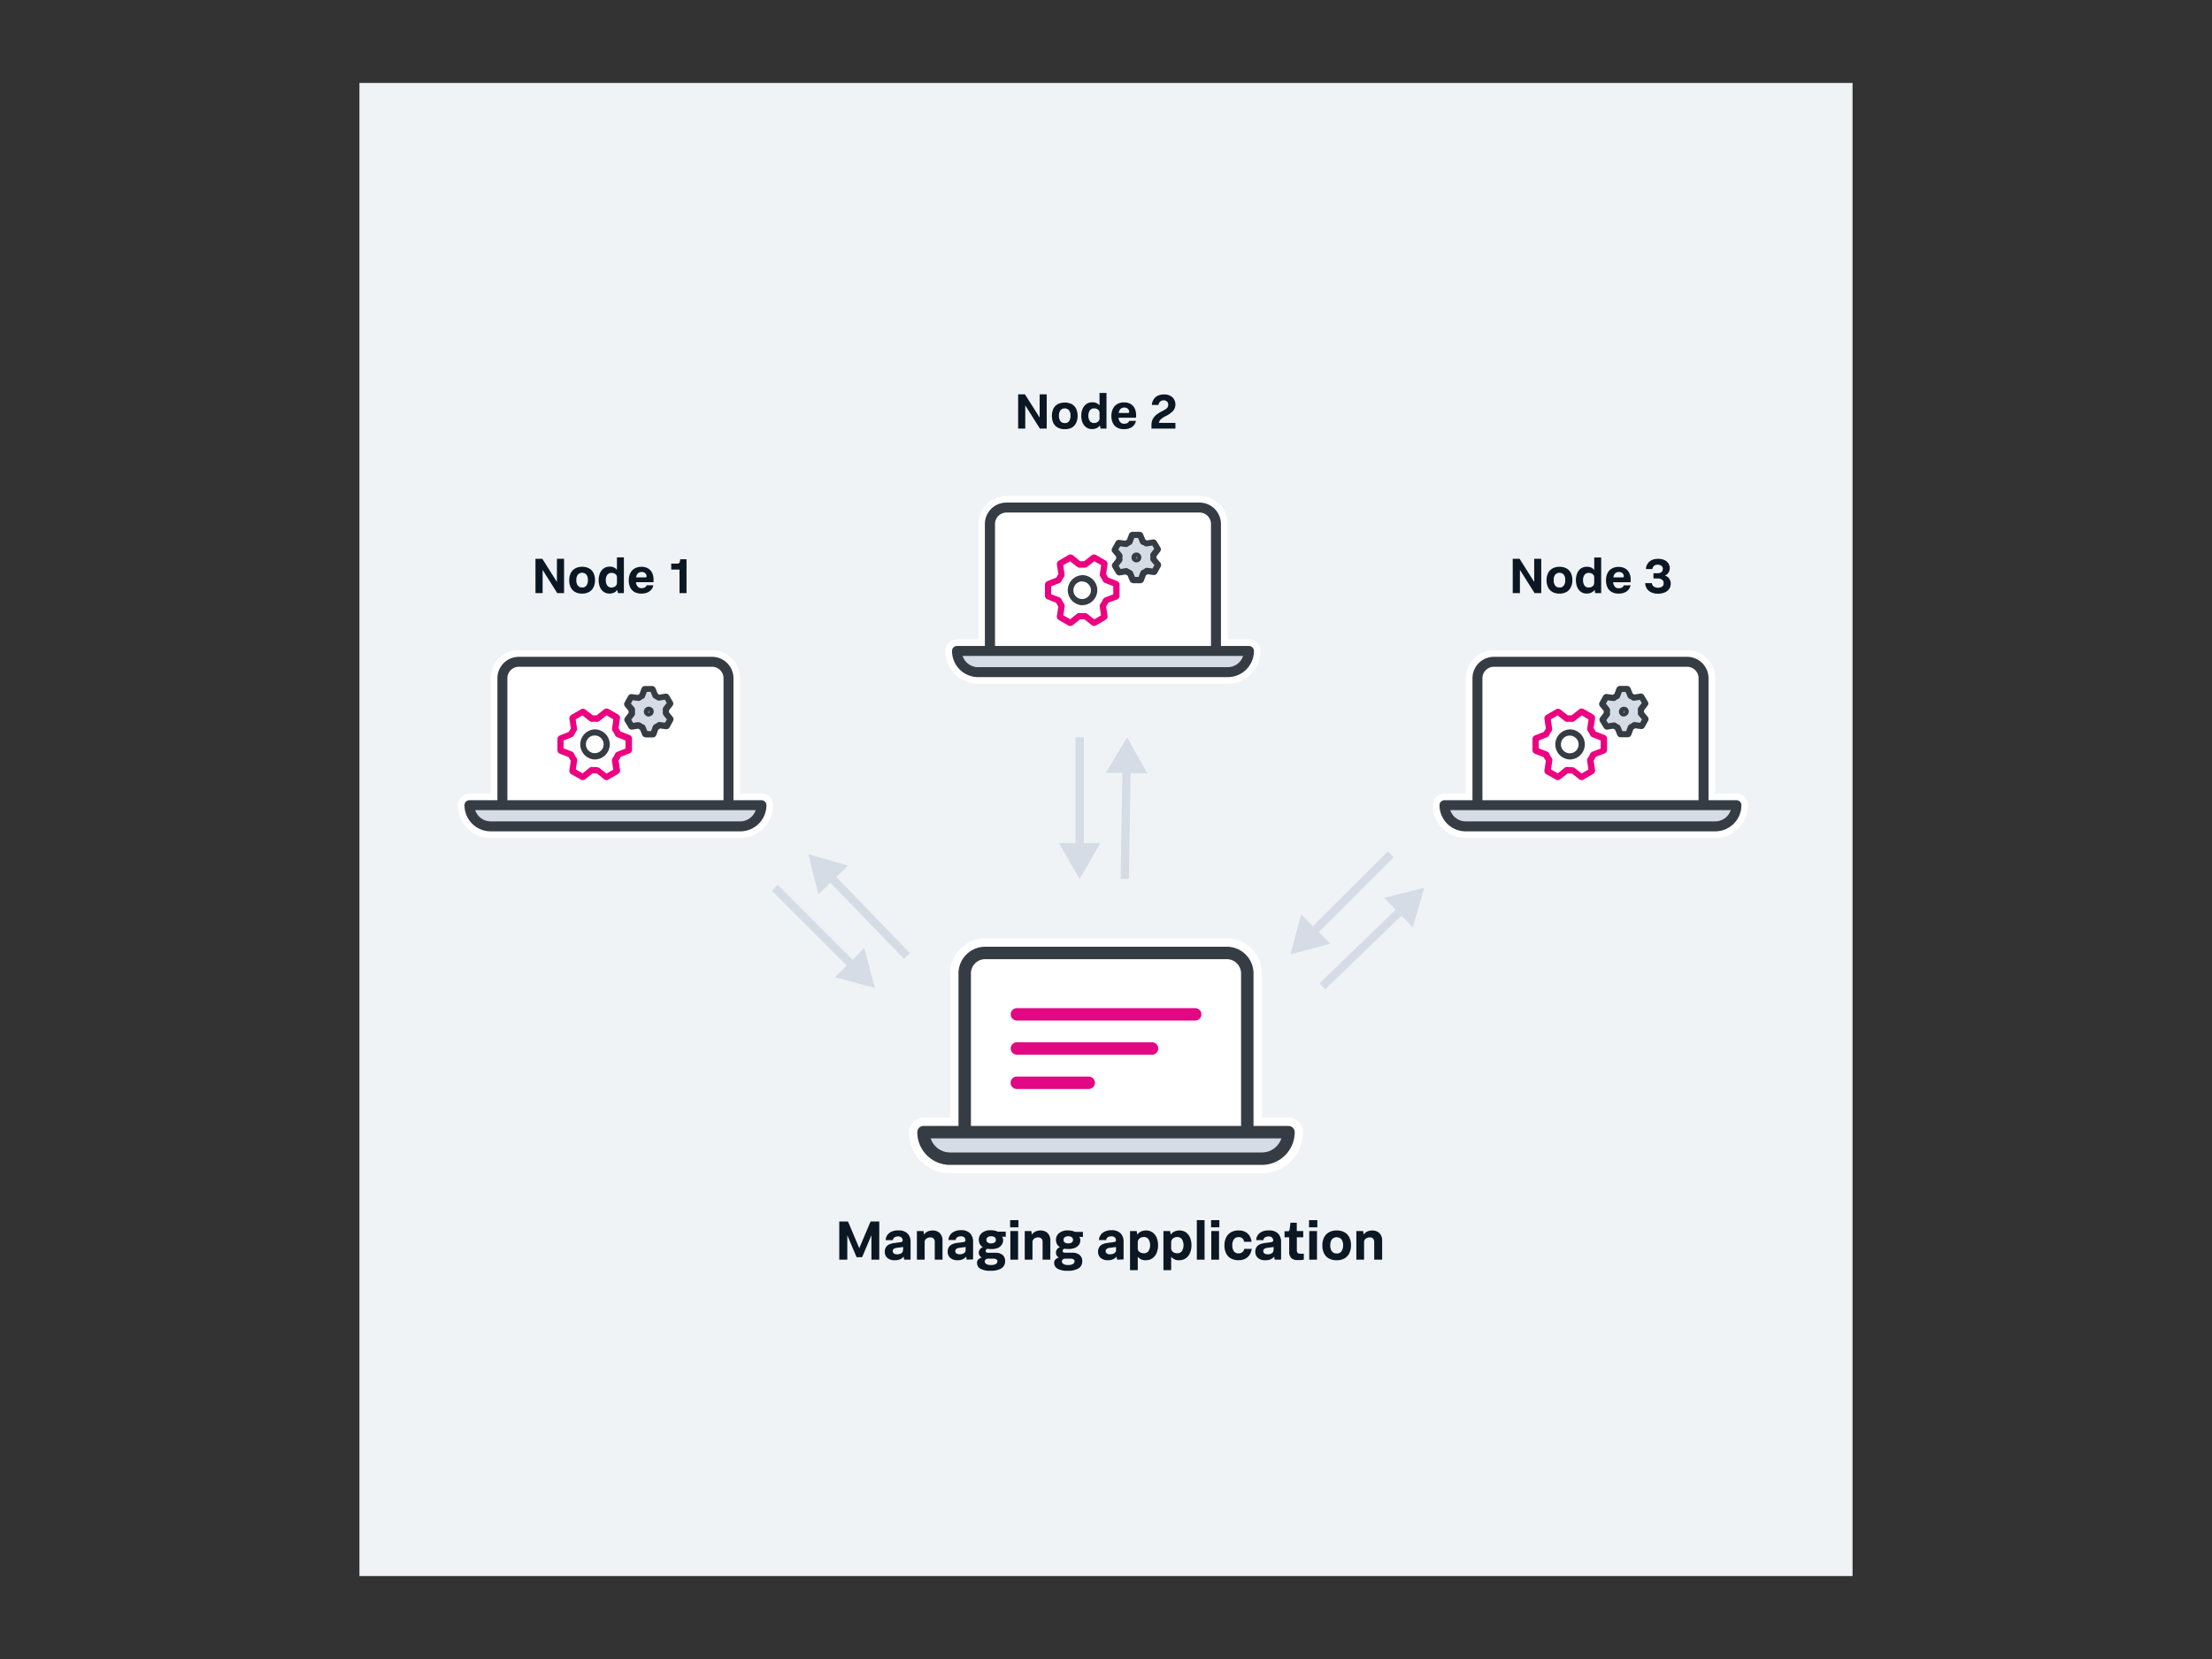 <svg xmlns="http://www.w3.org/2000/svg" viewBox="0 0 800 600"><rect x="0" y="0" width="800" height="600" fill="#333333" stroke="none"/><defs><style>.cls-1{fill:#f0f3f6;}.cls-2{fill:#fff;}.cls-3{fill:#e20883;}.cls-4{fill:#363c44;}.cls-5{fill:#d5dce5;}.cls-6{fill:#ed0080;}.cls-7{fill:#0c1724;}</style></defs><g id="Distributed_Systems" data-name="Distributed Systems"><rect class="cls-1" x="130" y="30" width="540" height="540" transform="translate(700 -100) rotate(90)"/><path class="cls-2" d="M469.71 405.76a5.22 5.22.0 00-3.71-1.54h-9.64V352.06a12.68 12.68.0 00-12.68-12.66H356.32a12.67 12.67.0 00-12.67 12.67v52.15H334a5.26 5.26.0 00-5.25 5.26 14.83 14.83.0 0014.83 14.82H456.42a14.82 14.82.0 0014.83-14.83A5.22 5.22.0 00469.71 405.76z"/><path class="cls-3" d="M432.25 369.1H367.79a2.25 2.25.0 01-1.59-.66 2.25 2.25.0 010-3.18 2.25 2.25.0 011.59-.66h64.46a2.25 2.25.0 010 4.5z"/><path class="cls-3" d="M416.65 381.45H367.79a2.25 2.25.0 01-1.59-.66 2.25 2.25.0 011.59-3.84h48.86a2.21 2.21.0 011.59.66 2.25 2.25.0 01-1.59 3.84z"/><path class="cls-3" d="M393.75 393.85h-26a2.25 2.25.0 01-1.59-.66 2.25 2.25.0 010-3.18 2.25 2.25.0 011.59-.66h26a2.28 2.28.0 011.59.66 2.25 2.25.0 010 3.18A2.28 2.28.0 01393.75 393.85z"/><path class="cls-4" d="M348.9 411.72a2.24 2.24.0 01-2.25-2.25v-57.4a9.66 9.66.0 019.67-9.67h87.36a9.66 9.66.0 019.67 9.67v57.22a2.25 2.25.0 01-4.5.0V352.07a5.16 5.16.0 00-5.17-5.17H356.32a5.16 5.16.0 00-5.17 5.17v57.4a2.25 2.25.0 01-2.25 2.25z"/><path class="cls-5" d="M466 409.47a9.58 9.58.0 01-2.81 6.78 9.42 9.42.0 01-3.1 2.07 9.61 9.61.0 01-3.67.73H343.58a9.61 9.61.0 01-3.67-.73 9.42 9.42.0 01-3.1-2.07 9.58 9.58.0 01-2.81-6.78z"/><path class="cls-4" d="M456.42 421.3H343.58a11.85 11.85.0 01-11.83-11.83 2.25 2.25.0 012.25-2.25H466a2.25 2.25.0 012.25 2.25 11.85 11.85.0 01-11.83 11.83zM336.6 411.72a7.37 7.37.0 007 5.08H456.42a7.37 7.37.0 007-5.08z"/><path class="cls-2" d="M278.35 288.24a4.12 4.12.0 00-3-1.23h-7.72V245.28a10.14 10.14.0 00-10.14-10.13H187.64a10.16 10.16.0 00-10.14 10.13V287h-7.71a4.18 4.18.0 00-4.2 4.2 11.86 11.86.0 0011.86 11.86h90.28a11.88 11.88.0 0011.86-11.86A4.14 4.14.0 00278.35 288.24z"/><path class="cls-4" d="M181.7 293a1.81 1.81.0 01-1.8-1.8V245.28a7.75 7.75.0 017.74-7.73h69.89a7.75 7.75.0 017.74 7.73v45.78a1.8 1.8.0 11-3.6.0V245.28a4.13 4.13.0 00-4.14-4.13H187.64a4.15 4.15.0 00-4.14 4.13v45.93a1.8 1.8.0 01-.53 1.27A1.77 1.77.0 01181.7 293z"/><path class="cls-5" d="M275.39 291.21a7.72 7.72.0 01-4.73 7.08 7.78 7.78.0 01-2.94.58H177.45a7.73 7.73.0 01-2.93-.58 7.65 7.65.0 01-4.73-7.08z"/><path class="cls-4" d="M267.72 300.67H177.45a9.46 9.46.0 01-9.46-9.46 1.78 1.78.0 011.8-1.8h105.6a1.84 1.84.0 011.27.52 1.81 1.81.0 01.53 1.28 9.47 9.47.0 01-9.47 9.46zM171.87 293a5.89 5.89.0 005.58 4.06h90.27A5.89 5.89.0 00273.3 293z"/><path class="cls-6" d="M219.41 282.15a1.53 1.53.0 01-.83-.26l-2.7-2.16a7.26 7.26.0 01-.8.0h-.8l-2.63 2.1a1.44 1.44.0 01-1.69.05L206.63 280a1.43 1.43.0 01-.71-1.47l.52-3.36a10.35 10.35.0 01-.76-1.33l-3.18-1.24a1.45 1.45.0 01-.91-1.34v-3.94a1.44 1.44.0 01.93-1.35l3.22-1.27a10.5 10.5.0 01.71-1.22l-.51-3.45a1.41 1.41.0 01.69-1.46l3.41-2a1.41 1.41.0 011.55.0h.07l2.72 2.16a10.4 10.4.0 011.37.0l2.75-2.2a1.49 1.49.0 011.7-.05l3.33 1.92a1.46 1.46.0 01.7 1.47l-.52 3.46a11.4 11.4.0 01.71 1.22l3.24 1.27a1.43 1.43.0 01.92 1.33v4a1.44 1.44.0 01-.93 1.34l-3.17 1.25a11 11 0 01-.76 1.32l.52 3.36a1.44 1.44.0 01-.69 1.46l-3.41 2A1.31 1.31.0 01219.41 282.15zM219 280l-.1.06zm-8 0h.07zm5-2.48a1.44 1.44.0 01.91.32l2.43 1.94 2.46-1.42-.48-3.14a1.44 1.44.0 01.26-1.07 8.23 8.23.0 00.86-1.49 1.42 1.42.0 01.78-.76l3-1.16V267.8l-3-1.19a1.4 1.4.0 01-.79-.76 7.91 7.91.0 00-.82-1.39 1.42 1.42.0 01-.25-1.06l.48-3.24-2.47-1.42-2.55 2a1.48 1.48.0 01-1 .31c-.3.0-.61.0-.93.0a3.82 3.82.0 00-.59.0 1.45 1.45.0 01-1.1-.3l-2.53-2-2.47 1.43.49 3.23a1.49 1.49.0 01-.26 1.06 7.63 7.63.0 00-.82 1.41 1.45 1.45.0 01-.78.74l-3 1.19v2.83l3 1.17a1.45 1.45.0 01.79.77 8.15 8.15.0 00.86 1.48 1.43 1.43.0 01.25 1.07l-.48 3.14 2.47 1.43 2.44-2a1.37 1.37.0 011.06-.31 8.87 8.87.0 00.89.06c.29.0.58.0.88.0zm.1 2.24h0zm-.61-.17zm-1.07.0h0zm7.46-.68h0zm-13.86.0zm-1.52-3.43zm16.9.0zm-18-1.91v0zm21.3-3h0zm-23.52.0h0zm0-2.44h0zm23.49.0h0zM205.6 265v0zm19 0v0zm-18.05-1.15zm17.16.0h0zm-.15-.59h0zm-15.35-3.49h0zm13.84.0zm-6.5-.6h0zm-.86.0h0zm-3.41-.55-.1.06A.21.21.0 00211.23 258.46zm7.77.0h.07z"/><path class="cls-4" d="M215.08 274.68a5.45 5.45.0 010-10.89h.13a5.45 5.45.0 015.32 5.7 5.48 5.48.0 01-5.18 5.18zM215 266a3.14 3.14.0 00-2.16.93 3.2 3.2.0 00-.93 2.26 3.17 3.17.0 001 2.32 3.19 3.19.0 005.39-2.16 3.2 3.2.0 00-3.19-3.35z"/><path class="cls-5" d="M236 249.3a.24.24.0 00-.2-.13h-2.59a.23.23.0 00-.2.14l-.88 2.35a.2.2.0 01-.1.12 6.25 6.25.0 00-1.06.62.16.16.0 01-.15.0l-2.5-.33a.23.23.0 00-.21.1l-1.25 2.27a.21.21.0 000 .24l1.6 1.91a.2.2.0 010 .15 7.06 7.06.0 000 1.3.17.17.0 010 .15l-1.49 2a.2.2.0 000 .23l1.32 2.22a.23.23.0 00.22.1l2.42-.41a.2.2.0 01.15.0 6.65 6.65.0 00.56.36 5.48 5.48.0 00.6.29.2.2.0 01.11.11l.93 2.26a.21.21.0 00.19.13h2.6a.21.21.0 00.19-.14l.86-2.3a.2.2.0 01.11-.11 6.36 6.36.0 001.11-.68.26.26.0 01.15.0l2.43.33a.19.19.0 00.21-.1l1.26-2.29a.2.2.0 000-.23L240.83 258a.25.25.0 01-.05-.15 5.53 5.53.0 000-1.22.2.2.0 010-.15l1.54-2a.2.2.0 000-.23L241 252a.22.22.0 00-.21-.1l-2.5.42a.2.2.0 01-.15.0l-.5-.32-.53-.26a.2.2.0 01-.11-.11z"/><path class="cls-4" d="M233.5 266.66a1.33 1.33.0 01-1.23-.82l-.79-1.92-.35-.18-.35-.21-2.05.35a1.33 1.33.0 01-1.37-.64L226 261a1.32 1.32.0 010-1.44l1.33-1.72a6.62 6.62.0 010-.77L226 255.48l-.06-.09a1.32 1.32.0 010-1.44l1.24-2.24a1.35 1.35.0 011.35-.68l2.14.29c.19-.12.38-.24.59-.35l.75-2a1.34 1.34.0 011.25-.87h2.57.0a1.32 1.32.0 011.23.82h0l.83 2 .27.14.29.17 2.14-.36a1.34 1.34.0 011.37.64l1.33 2.22a1.28 1.28.0 010 1.44l-1.36 1.77c0 .23.0.46.0.68l1.36 1.66.07.09a1.35 1.35.0 010 1.49l-1.21 2.2a1.35 1.35.0 01-1.35.68l-2.07-.28a7 7 0 01-.65.39l-.73 2a1.36 1.36.0 01-1.25.86h-2.58zM231 261.23a1.32 1.32.0 01.77.24 3.08 3.08.0 00.47.3 3.58 3.58.0 00.48.24 1.35 1.35.0 01.71.7l.69 1.69h1.35l.64-1.71a1.31 1.31.0 01.67-.74 5 5 0 00.92-.55 1.27 1.27.0 011-.26l1.82.24.67-1.2L240 258.72a1.32 1.32.0 01-.29-1 5.22 5.22.0 000-1 1.33 1.33.0 01.26-1l1.16-1.51-.7-1.16-1.88.31a1.31 1.31.0 01-1-.22l-.39-.25-.46-.23a1.28 1.28.0 01-.68-.69l-.73-1.75h-1.35l-.66 1.77a1.33 1.33.0 01-.67.73 5.1 5.1.0 00-.88.52 1.31 1.31.0 01-1 .25l-1.89-.25-.65 1.18 1.18 1.42a1.29 1.29.0 01.3 1 6.25 6.25.0 000 1.06 1.37 1.37.0 01-.25.95l-1.13 1.45.7 1.15 1.8-.3zm5.09 3.14h0zm-4.25-.29h0zm6.38-.63h0zm-8.93-1.37h0zm-.93-.42zm12.75-.21h0zm-13.17-1.63v.09zm13.51-.19-.06.09zm-14-1.41a.07.07.0 010 0zm14.5-.33v0zm-14.49-1.19h0zm14.45-.21v0zm-14.05-1.34h0zm13.54-.35v.07zm-13.15-1.54zM240 252.6h0zm-9.7-1.07h0zm8.43-.15h0zm-7.66-.08v0zm7-.07h0zm-.08.0h0zm-.5-.49h.07zm-4.25-.35h0zm1.71-.6z"/><path class="cls-4" d="M234.64 259.16a1.81 1.81.0 01-1.71-1.29 1.78 1.78.0 012.58-2.05h.07a1.83 1.83.0 01.78 1 1.79 1.79.0 01-.16 1.36 1.77 1.77.0 01-1.07.84A1.61 1.61.0 01234.64 259.16zm.24-2.19-.42.84a.39.39.0 00.25.0l.21-.84zm-.47.82h0zm-.2-.23.62-.61z"/><path class="cls-2" d="M454.67 232.46a4.17 4.17.0 00-3-1.23H444V189.5a10.16 10.16.0 00-10.14-10.13H364a10.16 10.16.0 00-10.14 10.14v41.72H346.1a4.22 4.22.0 00-4.2 4.2 11.86 11.86.0 0011.87 11.86H444a11.85 11.85.0 0011.86-11.86A4.14 4.14.0 00454.67 232.46z"/><path class="cls-4" d="M358 237.23a1.81 1.81.0 01-1.8-1.8V189.51a7.75 7.75.0 017.74-7.74h69.89a7.75 7.75.0 017.74 7.74v45.78a1.8 1.8.0 01-3.6.0V189.51a4.15 4.15.0 00-4.14-4.14H364a4.15 4.15.0 00-4.14 4.14v45.92a1.81 1.81.0 01-1.8 1.8z"/><path class="cls-5" d="M451.71 235.43a7.52 7.52.0 01-.59 2.93 7.63 7.63.0 01-7.08 4.73H353.77a7.64 7.64.0 01-7.08-4.73 7.51 7.51.0 01-.58-2.93z"/><path class="cls-4" d="M444 244.89H353.77a9.46 9.46.0 01-9.46-9.46 1.78 1.78.0 01.52-1.27 1.81 1.81.0 011.28-.53h105.6a1.81 1.81.0 011.8 1.8 9.47 9.47.0 01-9.47 9.46zm-95.85-7.66a5.86 5.86.0 005.58 4.06H444a5.86 5.86.0 005.58-4.06z"/><path class="cls-6" d="M395.73 226.37a1.45 1.45.0 01-.83-.26L392.2 224h-.8c-.27.0-.54.0-.8.0l-2.63 2.1a1.49 1.49.0 01-1.7.05l-3.33-1.92a1.46 1.46.0 01-.7-1.48l.52-3.36A9.61 9.61.0 01382 218l-3.18-1.25a1.43 1.43.0 01-.91-1.34V211.5a1.44 1.44.0 01.92-1.34l3.23-1.27a9.73 9.73.0 01.71-1.22l-.52-3.45a1.43 1.43.0 01.7-1.46l3.41-2a1.37 1.37.0 011.55.0h.07L390.7 203a8.93 8.93.0 011.37.0l2.75-2.2a1.46 1.46.0 011.7.0l3.33 1.92a1.44 1.44.0 01.7 1.46l-.52 3.46a11.4 11.4.0 01.71 1.22l3.24 1.27a1.45 1.45.0 01.92 1.34v4a1.46 1.46.0 01-.93 1.35L400.8 218a9.61 9.61.0 01-.76 1.32l.52 3.36a1.45 1.45.0 01-.69 1.47l-3.41 2A1.3 1.3.0 01395.73 226.37zm-.37-2.17a.27.27.0 00-.1.06zm-8 0 .07.05zm5.05-2.48a1.47 1.47.0 01.91.33l2.43 1.94 2.46-1.43-.48-3.14a1.47 1.47.0 01.26-1.07 7.6 7.6.0 00.86-1.49 1.4 1.4.0 01.78-.75l3-1.17V212l-3-1.19a1.4 1.4.0 01-.79-.76 8.17 8.17.0 00-.82-1.39 1.44 1.44.0 01-.25-1.07l.48-3.23L395.77 203l-2.55 2a1.48 1.48.0 01-1 .31c-.3.0-.61.0-.93.0a3.82 3.82.0 00-.59.0 1.41 1.41.0 01-1.1-.3L387 203l-2.47 1.43.49 3.23a1.49 1.49.0 01-.26 1.06 8.69 8.69.0 00-.83 1.41 1.4 1.4.0 01-.77.74l-3 1.19v2.84l3 1.16a1.52 1.52.0 01.79.77 8.35 8.35.0 00.85 1.48 1.44 1.44.0 01.26 1.07l-.48 3.14 2.47 1.43 2.43-1.95a1.44 1.44.0 011.07-.3c.3.0.59.05.88.05a8.85 8.85.0 00.89-.05zm.09 2.25h0zm-.6-.17h0zm-1.07.0zm7.46-.68h0zm-13.86.0h0zM383 219.62v0zm16.9.0h0zm-18-1.91v0zm21.3-3h0zm-23.52.0h0zm0-2.43h0zm23.49.0h0zm-21.23-3v0zm18.95.0v0zM382.82 208h0zM4e2 208zm-.15-.6h0zm-15.35-3.49v0zm13.84.0zm-6.5-.6h0zm-.86.0zm-3.41-.55-.1.06zm7.77.0h.07z"/><path class="cls-4" d="M391.4 218.9a5.45 5.45.0 010-10.89h.13a5.38 5.38.0 013.82 1.68 5.43 5.43.0 011.5 4 5.49 5.49.0 01-5.18 5.18zm-.1-8.64a3.21 3.21.0 00-2.11 5.51 3.14 3.14.0 002.36.88 3.21 3.21.0 003-3 3.2 3.2.0 00-3.19-3.34z"/><path class="cls-5" d="M412.35 193.53a.22.22.0 00-.2-.13h-2.59a.2.2.0 00-.2.14l-.88 2.35a.18.18.0 01-.1.11 7.05 7.05.0 00-1.06.63.19.19.0 01-.15.0l-2.5-.34a.22.22.0 00-.21.11l-1.26 2.27a.24.24.0 000 .23l1.61 1.92a.19.19.0 010 .15 7.06 7.06.0 000 1.3.17.17.0 010 .15l-1.5 1.94a.25.25.0 000 .24l1.33 2.21a.2.2.0 00.22.1l2.42-.41a.26.26.0 01.15.0 6.65 6.65.0 00.56.36c.2.11.4.2.6.29a.2.2.0 01.11.11l.93 2.25a.21.21.0 00.19.13h2.6a.21.21.0 00.19-.13l.86-2.3a.25.25.0 01.11-.12 6.3 6.3.0 001.11-.67.2.2.0 01.15.0l2.43.33a.2.2.0 00.21-.11l1.26-2.28a.21.21.0 000-.24l-1.59-1.93a.23.23.0 010-.15 5.52 5.52.0 000-1.22.19.19.0 010-.15l1.54-2a.21.21.0 000-.24l-1.34-2.22a.19.19.0 00-.21-.1l-2.5.42a.17.17.0 01-.15.0 5.19 5.19.0 00-.5-.31l-.53-.27a.2.2.0 01-.11-.11z"/><path class="cls-4" d="M409.82 210.89a1.32 1.32.0 01-1.23-.83l-.79-1.91a3.9 3.9.0 01-.35-.19l-.35-.2-2.05.34a1.32 1.32.0 01-1.37-.63l-1.33-2.22a1.32 1.32.0 010-1.44l1.33-1.72a6.45 6.45.0 010-.76l-1.36-1.62-.07-.09a1.34 1.34.0 010-1.44l1.24-2.25a1.34 1.34.0 011.35-.67l2.14.29a4.36 4.36.0 01.59-.35l.75-2a1.34 1.34.0 011.25-.86h2.57a1.31 1.31.0 011.25.81h0l.84 2 .27.14.29.17 2.14-.36a1.32 1.32.0 011.37.64l1.33 2.21a1.3 1.3.0 010 1.45l-1.36 1.77c0 .22.0.45.0.68l1.36 1.65.07.09a1.35 1.35.0 010 1.49l-1.21 2.21a1.33 1.33.0 01-1.35.67l-2.07-.28a6.31 6.31.0 01-.65.4l-.74 2a1.35 1.35.0 01-1.24.87h-2.58zm.85-1.69h0zm-3.36-3.74a1.32 1.32.0 01.77.24 4.1 4.1.0 00.47.3c.15.08.31.16.48.23a1.35 1.35.0 01.71.7l.69 1.7h1.35l.64-1.71a1.28 1.28.0 01.67-.74 5 5 0 00.92-.56 1.36 1.36.0 011-.26l1.82.25.67-1.21-1.19-1.44a1.32 1.32.0 01-.29-1 5.24 5.24.0 000-1 1.34 1.34.0 01.26-1l1.16-1.5-.7-1.17-1.88.32a1.36 1.36.0 01-1-.22 2.59 2.59.0 00-.39-.25L413 197a1.31 1.31.0 01-.68-.69l-.73-1.75h-1.35l-.66 1.76a1.33 1.33.0 01-.68.74 6.2 6.2.0 00-.87.51 1.27 1.27.0 01-1 .25l-1.89-.25-.66 1.19 1.19 1.41a1.37 1.37.0 01.3 1 6.25 6.25.0 000 1.06 1.31 1.31.0 01-.26.94l-1.12 1.45.7 1.16 1.8-.31zm5.09 3.14h0zm-4.25-.3h0zm6.38-.62h0zm-8.93-1.37h0zm-.93-.42zm12.75-.22zM404.24 204l.06.09A.47.47.0 00404.24 204zm13.52-.19-.06.1zm-14-1.41a.43.43.0 000 .05zm14.5-.33v0zm-14.5-1.18zm14.46-.22v0zm-14.05-1.33h0zm13.54-.36v.08zm-13.16-1.53h0zm11.84-.66h0zm-9.7-1.07h0zm8.43-.15h0zm-7.66-.08h0zm7-.07h0zm-.08-.05h0zm-.5-.5h.07zm-4.25-.35h0z"/><path class="cls-4" d="M411 203.39a1.78 1.78.0 01-1.55-2.65 1.71 1.71.0 011.06-.85 1.76 1.76.0 011.35.15l.08.05a1.79 1.79.0 01.62 2.38 1.75 1.75.0 01-1.07.85A2.07 2.07.0 01411 203.39zm.24-2.19-.42.83a.35.35.0 00.25.0l.21-.85zm-.47.81h0zm-.2-.22.62-.62z"/><path class="cls-2" d="M631 288.24a4.13 4.13.0 00-3-1.23h-7.71V245.28a10.16 10.16.0 00-10.14-10.13H540.28a10.16 10.16.0 00-10.14 10.13V287h-7.72a4.2 4.2.0 00-4.2 4.2 11.88 11.88.0 0011.87 11.86h90.27a11.86 11.86.0 0011.86-11.86A4.13 4.13.0 00631 288.24z"/><path class="cls-4" d="M534.34 293a1.81 1.81.0 01-1.8-1.8V245.28a7.75 7.75.0 017.74-7.73h69.89a7.75 7.75.0 017.74 7.73v45.78a1.8 1.8.0 11-3.6.0V245.28a4.15 4.15.0 00-4.14-4.13H540.28a4.15 4.15.0 00-4.14 4.13v45.93a1.8 1.8.0 01-.53 1.27A1.77 1.77.0 01534.34 293z"/><path class="cls-5" d="M628 291.21a7.68 7.68.0 01-4.73 7.08 7.69 7.69.0 01-2.93.58H530.09a7.78 7.78.0 01-2.94-.58 7.7 7.7.0 01-4.73-7.08z"/><path class="cls-4" d="M620.36 300.67H530.09a9.47 9.47.0 01-9.47-9.46 1.81 1.81.0 01.53-1.28 1.84 1.84.0 011.27-.52H628a1.78 1.78.0 011.8 1.8 9.46 9.46.0 01-9.46 9.46zM524.51 293a5.89 5.89.0 005.58 4.06h90.27a5.89 5.89.0 005.58-4.06z"/><path class="cls-6" d="M572.05 282.15a1.53 1.53.0 01-.83-.26l-2.7-2.16a7.26 7.26.0 01-.8.0h-.8l-2.63 2.1a1.46 1.46.0 01-1.7.05L559.26 280a1.45 1.45.0 01-.7-1.47l.52-3.36a10.35 10.35.0 01-.76-1.33l-3.18-1.24a1.45 1.45.0 01-.91-1.34v-3.94a1.45 1.45.0 01.92-1.35l3.23-1.27a10.5 10.5.0 01.71-1.22l-.52-3.45a1.44 1.44.0 01.7-1.46l3.41-2a1.41 1.41.0 011.55.0h.06l2.73 2.16a10.25 10.25.0 011.36.0l2.76-2.2a1.49 1.49.0 011.7-.05l3.32 1.92a1.45 1.45.0 01.71 1.47l-.52 3.46a11.4 11.4.0 01.71 1.22l3.24 1.27a1.43 1.43.0 01.92 1.33v4a1.44 1.44.0 01-.93 1.34l-3.17 1.25a11 11 0 01-.76 1.32l.52 3.36a1.44 1.44.0 01-.69 1.46l-3.42 2A1.25 1.25.0 01572.05 282.15zm-.37-2.18-.1.06zm-8 0h.07zm5-2.48a1.46 1.46.0 01.91.32l2.43 1.94 2.46-1.42-.48-3.14a1.4 1.4.0 01.26-1.07 8.23 8.23.0 00.86-1.49 1.42 1.42.0 01.78-.76l3-1.16V267.8l-3-1.19a1.4 1.4.0 01-.79-.76 8.58 8.58.0 00-.82-1.39 1.42 1.42.0 01-.25-1.06l.48-3.24-2.47-1.42-2.55 2a1.48 1.48.0 01-1 .31c-.3.0-.61.0-.93.0a3.82 3.82.0 00-.59.0 1.45 1.45.0 01-1.1-.3l-2.53-2-2.47 1.43.48 3.23a1.43 1.43.0 01-.25 1.06 8.28 8.28.0 00-.83 1.41 1.43 1.43.0 01-.77.74l-3 1.19v2.83l3 1.17a1.44 1.44.0 01.8.77 8.72 8.72.0 00.85 1.48 1.42 1.42.0 01.26 1.08l-.48 3.13 2.47 1.43 2.43-2a1.41 1.41.0 011.07-.31c.3.0.59.05.88.06a8.85 8.85.0 00.89.0zm.09 2.24h0zm-.6-.17zm-1.07.0h0zm7.46-.68h0zm-13.86.0zm-1.52-3.43v0zm16.9.0zm-17-.61v0zm-1-1.3v0zm21.3-3h0zm-23.53.0h0zm0-2.44h0zm23.49.0h0zM558.24 265v0zm19 0v0zm-18.05-1.15zm17.16.0h0zm-.15-.59h0zm-15.35-3.49h0zm13.84.0zm-6.5-.6h0zm-.87.0h0zm-3.4-.55-.1.06A.27.27.0 00563.87 258.46zm7.77.0h.07z"/><path class="cls-4" d="M567.72 274.68a5.45 5.45.0 010-10.89h.13a5.45 5.45.0 015.32 5.7 5.48 5.48.0 01-5.18 5.18zm-.1-8.64a3.14 3.14.0 00-2.16.93 3.2 3.2.0 00-.93 2.26 3.13 3.13.0 001 2.31 3.18 3.18.0 005.39-2.15 3.2 3.2.0 00-3.19-3.35z"/><path class="cls-5" d="M588.67 249.3a.24.24.0 00-.2-.13h-2.59a.23.23.0 00-.2.14l-.88 2.35a.2.2.0 01-.1.12 6.25 6.25.0 00-1.06.62.16.16.0 01-.15.0l-2.5-.33a.23.23.0 00-.21.1l-1.26 2.27a.25.25.0 000 .24l1.61 1.91a.2.2.0 010 .15 7.06 7.06.0 000 1.3.17.17.0 010 .15l-1.5 2a.24.24.0 000 .23l1.33 2.22a.23.23.0 00.22.1l2.42-.41a.2.2.0 01.15.0 6.65 6.65.0 00.56.36 5.48 5.48.0 00.6.29.2.2.0 01.11.11l.93 2.26a.21.21.0 00.19.13h2.6a.21.21.0 00.19-.14l.86-2.3a.22.22.0 01.1-.11 6.08 6.08.0 001.12-.68.26.26.0 01.15.0l2.43.33a.19.19.0 00.21-.1l1.26-2.29a.2.2.0 000-.23L593.47 258a.2.2.0 01-.05-.15 5.53 5.53.0 000-1.22.2.2.0 010-.15l1.54-2a.2.2.0 000-.23L593.64 252a.22.22.0 00-.21-.1l-2.5.42a.23.23.0 01-.16.0c-.16-.11-.32-.22-.5-.32l-.53-.26a.29.29.0 01-.11-.11z"/><path class="cls-4" d="M586.14 266.66a1.33 1.33.0 01-1.24-.83l-.78-1.91-.35-.18-.35-.21-2 .35a1.32 1.32.0 01-1.37-.64L578.67 261a1.32 1.32.0 010-1.44l1.32-1.72c0-.26.0-.52.0-.77l-1.36-1.62-.07-.09a1.32 1.32.0 010-1.44l1.24-2.24a1.35 1.35.0 011.35-.68l2.14.29c.19-.12.38-.24.58-.35l.76-2a1.34 1.34.0 011.25-.87h2.57.0a1.33 1.33.0 011.23.82h0l.84 2 .27.14.29.17 2.14-.36a1.34 1.34.0 011.37.64l1.33 2.22a1.28 1.28.0 010 1.45l-1.35 1.76c0 .23.0.46.0.68l1.36 1.66a1.35 1.35.0 01.1 1.52L594.79 263a1.35 1.35.0 01-1.35.68l-2.07-.28c-.21.14-.43.27-.65.39l-.74 2a1.34 1.34.0 01-1.25.86h-2.57zM587 265zm-3.36-3.75a1.32 1.32.0 01.77.24 3.08 3.08.0 00.47.3 3.58 3.58.0 00.48.24 1.3 1.3.0 01.71.71l.69 1.68h1.35l.64-1.71a1.31 1.31.0 01.67-.74 5 5 0 00.92-.55 1.27 1.27.0 011-.26l1.82.24.67-1.21-1.19-1.43a1.32 1.32.0 01-.29-1 5.22 5.22.0 000-1 1.33 1.33.0 01.26-1l1.16-1.51-.7-1.16-1.88.31a1.31 1.31.0 01-1-.21c-.13-.09-.26-.18-.4-.26l-.46-.23a1.26 1.26.0 01-.68-.7l-.73-1.74h-1.35l-.66 1.77a1.31 1.31.0 01-.68.73 5.41 5.41.0 00-.87.52 1.31 1.31.0 01-1 .25l-1.89-.25-.66 1.18L582 256a1.33 1.33.0 01.3 1 4.7 4.7.0 000 1.06 1.33 1.33.0 01-.26.95l-1.12 1.45.7 1.15 1.8-.3zm5.09 3.14h0zm-4.25-.29h0zm6.38-.63h0zm-8.93-1.37h0zm-.93-.42zm12.75-.21zm-13.18-1.63.06.09zm13.57-.29h0zm-14.08-1.31a.43.43.0 010 0zm14.5-.33a.09.09.0 010 .05A.09.09.0 00594.55 257.89zm-14.5-1.19h0zm14.46-.21v0zm-14-1.34h0zm13.53-.36.06.09zm-13.15-1.53h0zm11.84-.66h0zm-9.7-1.07h0zm.77-.23v0zm7-.07h0zm-.08-.06h0zm-.5-.48h.07zm-4.25-.35h0z"/><path class="cls-4" d="M587.28 259.16a1.78 1.78.0 11.86-3.34h.08a1.83 1.83.0 01.78 1 1.79 1.79.0 01-.16 1.36 1.77 1.77.0 01-1.07.84A1.66 1.66.0 01587.28 259.16zm.24-2.19-.42.84a.42.42.0 00.25.0l.21-.85zm-.47.82h0zm-.2-.23.62-.61z"/><rect class="cls-5" x="388.97" y="266.64" width="3" height="40.47"/><polygon class="cls-5" points="382.99 304.92 390.47 317.87 397.95 304.92 382.99 304.92"/><rect class="cls-5" x="386.9" y="296.13" width="40.47" height="3" transform="translate(102.92 699.87) rotate(-89.07)"/><polygon class="cls-5" points="399.95 279.46 407.63 266.63 414.9 279.71 399.95 279.46"/><rect class="cls-5" x="293.03" y="315.15" width="3" height="40.47" transform="translate(-150.88 306.41) rotate(-44.99)"/><polygon class="cls-5" points="302 353.44 316.44 357.31 312.58 342.86 302 353.44"/><rect class="cls-5" x="312.42" y="310.98" width="3" height="40.47" transform="translate(-142 311.62) rotate(-44.08)"/><polygon class="cls-5" points="295.99 323.45 292.35 308.94 306.74 313.04 295.99 323.45"/><rect class="cls-5" x="468.41" y="321.74" width="40.47" height="3" transform="translate(-85.5 439.94) rotate(-44.97)"/><polygon class="cls-5" points="470.6 330.7 466.72 345.15 481.17 341.29 470.6 330.7"/><rect class="cls-5" x="472.58" y="341.13" width="40.47" height="3" transform="translate(-99.61 439.02) rotate(-44.05)"/><polygon class="cls-5" points="500.58 324.7 515.09 321.07 510.99 335.45 500.58 324.7"/><path class="cls-7" d="M303.53 455.58v-13.8h3.16l4.08 9.64 4.08-9.64H318v13.8h-2.84v-8.84l-3.36 7.94h-2l-3.36-7.94v8.84z"/><path class="cls-7" d="M327 455.58l-.18-1.12a3.21 3.21.0 01-1.17.94 4.43 4.43.0 01-2 .38A3.89 3.89.0 01321 455a2.83 2.83.0 01-1-2.24 2.91 2.91.0 01.48-1.77 2.8 2.8.0 011.27-1 6.7 6.7.0 011.75-.44l2.08-.28a1.72 1.72.0 00.71-.22.56.56.0 00.17-.44 1.4 1.4.0 00-.38-1 1.67 1.67.0 00-1.32-.43 2.18 2.18.0 00-1.25.34 1.31 1.31.0 00-.59 1h-2.6a3.3 3.3.0 01.55-1.77 3.65 3.65.0 011.55-1.3A5.65 5.65.0 01325 445a4.35 4.35.0 013.21 1.11 4.18 4.18.0 011.11 3.09v6.36zm-.38-3.5V451l-2.28.3a2.24 2.24.0 00-1.08.38.93.93.0 00-.38.8 1 1 0 00.43.86 2 2 0 001.17.3 2.94 2.94.0 001.48-.38A1.3 1.3.0 00326.57 452.08z"/><path class="cls-7" d="M331.61 455.58V445.22H334l.2 1.3a3.2 3.2.0 011.19-1.08 3.94 3.94.0 011.89-.42 3.59 3.59.0 012.59.93 3.73 3.73.0 011 2.83v6.8h-2.8v-6.3c0-1.18-.55-1.76-1.64-1.76a2.26 2.26.0 00-1.4.46 1.56 1.56.0 00-.62 1.34v6.26z"/><path class="cls-7" d="M349.61 455.58l-.18-1.12a3.21 3.21.0 01-1.17.94 4.43 4.43.0 01-1.95.38 3.89 3.89.0 01-2.61-.82 2.83 2.83.0 01-.95-2.24 2.91 2.91.0 01.48-1.77 2.8 2.8.0 011.27-1 6.7 6.7.0 011.75-.44l2.08-.28A1.72 1.72.0 00349 449a.56.56.0 00.17-.44 1.4 1.4.0 00-.38-1 1.67 1.67.0 00-1.32-.43 2.18 2.18.0 00-1.25.34 1.31 1.31.0 00-.59 1h-2.6a3.3 3.3.0 01.55-1.77 3.65 3.65.0 011.55-1.3 5.65 5.65.0 012.48-.49 4.35 4.35.0 013.21 1.11 4.18 4.18.0 011.11 3.09v6.36zm-.38-3.5V451l-2.28.3a2.24 2.24.0 00-1.08.38.93.93.0 00-.38.8 1 1 0 00.43.86 2 2 0 001.17.3 2.94 2.94.0 001.48-.38A1.3 1.3.0 00349.23 452.08z"/><path class="cls-7" d="M363.51 456.14a2.92 2.92.0 01-1.29 2.54 7 7 0 01-4 .9 6.76 6.76.0 01-3.73-.79 2.34 2.34.0 01-1.13-2 1.65 1.65.0 01.55-1.37 3 3 0 011.15-.61 2.39 2.39.0 01-.75-.67 2.1 2.1.0 01.08-2.32 2.33 2.33.0 011.09-.77 2.75 2.75.0 01-1.13-1.14 3.43 3.43.0 01-.35-1.52 3.12 3.12.0 011.09-2.46 4.76 4.76.0 013.23-1 6.25 6.25.0 011.43.14 4.66 4.66.0 011.11.38h2.88v1.86l-1.32-.06a2.08 2.08.0 01.28.58 2.28 2.28.0 01.1.72 2.8 2.8.0 01-.45 1.51A3.24 3.24.0 01361 451.3a6.37 6.37.0 01-2.56.44 9.25 9.25.0 01-1.34-.1 1 1 0 00-.48.35.75.75.0 00-.14.41c0 .45.29.68.88.68h2.58a3.91 3.91.0 012.7.82A2.84 2.84.0 01363.51 456.14zm-4.14-.92h-2.1a1.31 1.31.0 00-.74.25.85.85.0 00-.38.77 1.1 1.1.0 00.53.88 3 3 0 001.71.38 3.26 3.26.0 001.79-.38 1.12 1.12.0 00.55-.94.8.8.0 00-.38-.72A1.8 1.8.0 00359.37 455.22zm-2.62-6.8a1.13 1.13.0 00.42.92 2.06 2.06.0 001.28.34 2.08 2.08.0 001.3-.34 1.13 1.13.0 00.42-.92 1.17 1.17.0 00-.42-.94 2 2 0 00-1.3-.36 1.94 1.94.0 00-1.28.36A1.17 1.17.0 00356.75 448.42z"/><path class="cls-7" d="M365.33 443.88v-2.6h3v2.6zm.08 11.7V445.22h2.8v10.36z"/><path class="cls-7" d="M370.61 455.58V445.22H373l.2 1.3a3.2 3.2.0 011.19-1.08 3.88 3.88.0 011.89-.42 3.59 3.59.0 012.59.93 3.73 3.73.0 011 2.83v6.8h-2.8v-6.3c0-1.18-.55-1.76-1.64-1.76a2.26 2.26.0 00-1.4.46 1.56 1.56.0 00-.62 1.34v6.26z"/><path class="cls-7" d="M391.41 456.14a2.92 2.92.0 01-1.29 2.54 7 7 0 01-4 .9 6.76 6.76.0 01-3.73-.79 2.34 2.34.0 01-1.13-2 1.65 1.65.0 01.55-1.37 3 3 0 011.15-.61 2.39 2.39.0 01-.75-.67 2.1 2.1.0 01.08-2.32 2.33 2.33.0 011.09-.77 2.75 2.75.0 01-1.13-1.14 3.43 3.43.0 01-.35-1.52A3.12 3.12.0 01383 446a4.76 4.76.0 013.23-1 6.25 6.25.0 011.43.14 4.66 4.66.0 011.11.38h2.88v1.86l-1.32-.06a2.08 2.08.0 01.28.58 2.28 2.28.0 01.1.72 2.8 2.8.0 01-.45 1.51 3.24 3.24.0 01-1.43 1.15 6.37 6.37.0 01-2.56.44 9.25 9.25.0 01-1.34-.1 1 1 0 00-.48.35.75.75.0 00-.14.41c0 .45.29.68.88.68h2.58a3.91 3.91.0 012.7.82A2.84 2.84.0 01391.41 456.14zm-4.14-.92h-2.1a1.31 1.31.0 00-.74.25.85.85.0 00-.38.77 1.1 1.1.0 00.53.88 3 3 0 001.71.38 3.26 3.26.0 001.79-.38 1.12 1.12.0 00.55-.94.8.8.0 00-.38-.72A1.8 1.8.0 00387.27 455.22zm-2.62-6.8a1.13 1.13.0 00.42.92 2.06 2.06.0 001.28.34 2.08 2.08.0 001.3-.34 1.13 1.13.0 00.42-.92 1.17 1.17.0 00-.42-.94 2 2 0 00-1.3-.36 1.94 1.94.0 00-1.28.36A1.17 1.17.0 00384.65 448.42z"/><path class="cls-7" d="M404 455.58l-.18-1.12a3.21 3.21.0 01-1.17.94 4.43 4.43.0 01-1.95.38 3.89 3.89.0 01-2.61-.82 2.83 2.83.0 01-.95-2.24 2.91 2.91.0 01.48-1.77 2.8 2.8.0 011.27-1 6.7 6.7.0 011.75-.44l2.08-.28a1.72 1.72.0 00.71-.22.56.56.0 00.17-.44 1.4 1.4.0 00-.38-1 1.67 1.67.0 00-1.32-.43 2.18 2.18.0 00-1.25.34 1.31 1.31.0 00-.59 1h-2.6a3.3 3.3.0 01.55-1.77 3.65 3.65.0 011.55-1.3 5.65 5.65.0 012.48-.49 4.35 4.35.0 013.21 1.11 4.18 4.18.0 011.11 3.09v6.36zm-.38-3.5V451l-2.28.3a2.24 2.24.0 00-1.08.38.93.93.0 00-.38.8 1 1 0 00.43.86 2 2 0 001.17.3 2.94 2.94.0 001.48-.38A1.3 1.3.0 00403.65 452.08z"/><path class="cls-7" d="M408.69 459.38V445.22h2.42l.22 1.32a3 3 0 011.28-1.12 4.16 4.16.0 011.86-.4 3.93 3.93.0 012.37.7 4.35 4.35.0 011.48 1.9 6.94 6.94.0 01.51 2.74 7 7 0 01-.52 2.77 4.53 4.53.0 01-1.51 1.94 4.13 4.13.0 01-2.45.71 3.44 3.44.0 01-2.86-1.26v4.86zm2.8-10v2a1.59 1.59.0 00.67 1.43 2.61 2.61.0 001.49.45 2 2 0 001.73-.8 4.19 4.19.0 000-4.27 2 2 0 00-1.72-.81 2.65 2.65.0 00-1 .21 1.91 1.91.0 00-.82.64A1.81 1.81.0 00411.49 449.42z"/><path class="cls-7" d="M420.77 459.38V445.22h2.42l.22 1.32a3 3 0 011.28-1.12 4.16 4.16.0 011.86-.4 3.93 3.93.0 012.37.7 4.35 4.35.0 011.48 1.9 6.94 6.94.0 01.51 2.74 7 7 0 01-.52 2.77 4.53 4.53.0 01-1.51 1.94 4.13 4.13.0 01-2.45.71 3.44 3.44.0 01-2.86-1.26v4.86zm2.8-10v2a1.59 1.59.0 00.67 1.43 2.61 2.61.0 001.49.45 2 2 0 001.73-.8 4.19 4.19.0 000-4.27 2 2 0 00-1.72-.81 2.65 2.65.0 00-1 .21 1.91 1.91.0 00-.82.64A1.81 1.81.0 00423.57 449.42z"/><path class="cls-7" d="M432.85 455.58v-14.3h2.8v14.3z"/><path class="cls-7" d="M438 443.88v-2.6h3v2.6zm.08 11.7V445.22h2.8v10.36z"/><path class="cls-7" d="M450 451.66h2.7a5 5 0 01-.66 2 4.23 4.23.0 01-1.58 1.53 5.1 5.1.0 01-2.52.58 5.55 5.55.0 01-2.82-.67 4.24 4.24.0 01-1.71-1.87 6.42 6.42.0 01-.57-2.78 6.5 6.5.0 01.58-2.83 4.35 4.35.0 011.73-1.92 5.42 5.42.0 012.83-.69 4.89 4.89.0 012.5.58 4 4 0 011.53 1.51 5 5 0 01.63 2h-2.7a1.87 1.87.0 00-2-1.68 2 2 0 00-1.68.79 3.63 3.63.0 00-.58 2.21 3.5 3.5.0 00.57 2.11 2 2 0 001.67.77 2.14 2.14.0 001.36-.42A2 2 0 00450 451.66z"/><path class="cls-7" d="M461 455.58l-.18-1.12a3.21 3.21.0 01-1.17.94 4.43 4.43.0 01-2 .38A3.89 3.89.0 01455 455a2.83 2.83.0 01-1-2.24 2.91 2.91.0 01.48-1.77 2.8 2.8.0 011.27-1 6.7 6.7.0 011.75-.44l2.08-.28a1.72 1.72.0 00.71-.22.56.56.0 00.17-.44 1.4 1.4.0 00-.38-1 1.67 1.67.0 00-1.32-.43 2.18 2.18.0 00-1.25.34 1.31 1.31.0 00-.59 1h-2.6a3.3 3.3.0 01.55-1.77 3.65 3.65.0 011.55-1.3A5.65 5.65.0 01459 445a4.35 4.35.0 013.21 1.11 4.18 4.18.0 011.11 3.09v6.36zm-.38-3.5V451l-2.28.3a2.24 2.24.0 00-1.08.38.93.93.0 00-.38.8 1 1 0 00.43.86 2 2 0 001.17.3 2.94 2.94.0 001.48-.38A1.3 1.3.0 00460.57 452.08z"/><path class="cls-7" d="M466.25 452.6v-5.12h-1.68V445.3h1.06a1 1 0 00.58-.13.85.85.0 00.2-.57l.3-2.38H469v3h2.34v2.26h-2.32v4.64a1.46 1.46.0 00.29 1 1.54 1.54.0 001.11.3h1.12v2.18c-.25.0-.56.07-.93.11s-.74.0-1.11.0A3.42 3.42.0 01467 455 3.27 3.27.0 01466.25 452.6z"/><path class="cls-7" d="M473.43 443.88v-2.6h3v2.6zm.08 11.7V445.22h2.8v10.36z"/><path class="cls-7" d="M483.43 455.78a5.63 5.63.0 01-2.88-.68 4.27 4.27.0 01-1.73-1.89 6.5 6.5.0 01-.57-2.79 6.35 6.35.0 01.58-2.81 4.32 4.32.0 011.74-1.9 5.48 5.48.0 012.86-.69 5.55 5.55.0 012.89.68 4.29 4.29.0 011.72 1.88 6.45 6.45.0 01.57 2.8 6.58 6.58.0 01-.58 2.8 4.38 4.38.0 01-1.73 1.91A5.52 5.52.0 01483.43 455.78zm0-2.44a2 2 0 001.73-.78 3.57 3.57.0 00.59-2.18 3.48 3.48.0 00-.59-2.15 2.33 2.33.0 00-3.46.0 3.55 3.55.0 00-.59 2.19 3.5 3.5.0 00.59 2.15A2.05 2.05.0 00483.43 453.34z"/><path class="cls-7" d="M490.55 455.58V445.22H493l.2 1.3a3.13 3.13.0 011.19-1.08 3.88 3.88.0 011.89-.42 3.59 3.59.0 012.59.93 3.77 3.77.0 011 2.83v6.8H497v-6.3c0-1.18-.55-1.76-1.64-1.76a2.26 2.26.0 00-1.4.46 1.56 1.56.0 00-.62 1.34v6.26z"/><path class="cls-7" d="M193.66 214.5V202.08h2.47l5.29 8.39v-8.39H204V214.5h-2.47l-5.29-8.39v8.39z"/><path class="cls-7" d="M210.53 214.68a5 5 0 01-2.59-.61 3.83 3.83.0 01-1.56-1.7 5.89 5.89.0 01-.51-2.51 5.75 5.75.0 01.52-2.53 3.88 3.88.0 011.57-1.71 4.87 4.87.0 012.57-.62 5 5 0 012.6.61 3.79 3.79.0 011.55 1.69 5.84 5.84.0 01.51 2.52 5.76 5.76.0 01-.52 2.52 4 4 0 01-1.56 1.72A5 5 0 01210.53 214.68zm0-2.2a1.84 1.84.0 001.56-.7 3.22 3.22.0 00.53-2 3.17 3.17.0 00-.53-1.94 2.11 2.11.0 00-3.12.0 3.24 3.24.0 00-.53 2 3.14 3.14.0 00.53 1.93A1.85 1.85.0 00210.53 212.48z"/><path class="cls-7" d="M223.47 214.5l-.2-1.19a2.76 2.76.0 01-1.15 1 3.76 3.76.0 01-1.67.36 3.53 3.53.0 01-2.13-.63 3.93 3.93.0 01-1.34-1.72 6.82 6.82.0 010-5 4.06 4.06.0 011.36-1.75 3.72 3.72.0 012.21-.63 3.08 3.08.0 012.57 1.13v-4.5h2.52V214.5zm-.34-3.78v-1.84a1.44 1.44.0 00-.6-1.28 2.38 2.38.0 00-1.34-.41 1.81 1.81.0 00-1.56.72 3.13 3.13.0 00-.53 1.93 3.18 3.18.0 00.52 1.91 1.77 1.77.0 001.55.73 2.31 2.31.0 00.93-.19 1.69 1.69.0 00.74-.58A1.64 1.64.0 00223.13 210.72z"/><path class="cls-7" d="M236.27 211.67a3.08 3.08.0 01-.63 1.47 3.82 3.82.0 01-1.44 1.12 5.35 5.35.0 01-2.23.42 5 5 0 01-2.55-.6 3.77 3.77.0 01-1.52-1.69 5.75 5.75.0 01-.5-2.48 5.9 5.9.0 01.52-2.55 3.94 3.94.0 011.55-1.73A4.7 4.7.0 01232 205a4.52 4.52.0 012.42.6 3.8 3.8.0 011.46 1.64 5.51 5.51.0 01.48 2.35c0 .15.0.32.0.5s0 .34.0.47H230a2.88 2.88.0 00.62 1.58 1.79 1.79.0 001.45.58 2.28 2.28.0 001.15-.27 1.43 1.43.0 00.65-.78zm-4.21-4.8c-1.12.0-1.8.64-2 1.94h3.32a.52.52.0 00.36-.09.38.38.0 00.1-.3 1.55 1.55.0 00-.45-1.07A1.68 1.68.0 00232.06 206.87z"/><path class="cls-7" d="M245.76 214.5V206h-3v-2.16h2a1.39 1.39.0 00.83-.18 1.15 1.15.0 00.32-.76l.11-.63h2.27V214.5z"/><path class="cls-7" d="M368.22 155V142.61h2.46L376 151v-8.39h2.56V155h-2.47l-5.29-8.38V155z"/><path class="cls-7" d="M385.08 155.21a5 5 0 01-2.59-.61 3.77 3.77.0 01-1.56-1.7 6.42 6.42.0 010-5 4 4 0 011.57-1.71 5.74 5.74.0 015.17.0 3.84 3.84.0 011.55 1.69 5.84 5.84.0 01.51 2.52 5.76 5.76.0 01-.52 2.52 3.88 3.88.0 01-1.56 1.72A4.88 4.88.0 01385.08 155.21zm0-2.19a1.86 1.86.0 001.56-.7 3.25 3.25.0 00.53-2 3.14 3.14.0 00-.53-1.93 2.11 2.11.0 00-3.12.0 3.21 3.21.0 00-.53 2 3.17 3.17.0 00.53 1.94A1.86 1.86.0 00385.08 153z"/><path class="cls-7" d="M398 155l-.19-1.18a2.77 2.77.0 01-1.16 1 3.76 3.76.0 01-1.67.36 3.53 3.53.0 01-2.13-.63 4 4 0 01-1.34-1.71 6.42 6.42.0 01-.45-2.46 6.32 6.32.0 01.46-2.49 4.13 4.13.0 011.36-1.75 3.68 3.68.0 012.21-.64 3.11 3.11.0 012.57 1.13v-4.5h2.52V155zm-.34-3.78v-1.83a1.44 1.44.0 00-.6-1.29 2.34 2.34.0 00-1.34-.4 1.81 1.81.0 00-1.56.72 3.19 3.19.0 00-.53 1.92 3.23 3.23.0 00.52 1.92 1.78 1.78.0 001.55.73 2.36 2.36.0 00.94-.19 1.68 1.68.0 00.73-.59A1.57 1.57.0 00397.68 151.25z"/><path class="cls-7" d="M410.82 152.21a3.17 3.17.0 01-.63 1.47 3.71 3.71.0 01-1.44 1.11 5.31 5.31.0 01-2.23.42 5 5 0 01-2.55-.6 3.75 3.75.0 01-1.52-1.68 5.92 5.92.0 01-.5-2.49 5.85 5.85.0 01.52-2.54 4 4 0 011.55-1.74 4.71 4.71.0 012.52-.63 4.51 4.51.0 012.41.6 3.86 3.86.0 011.46 1.64 5.51 5.51.0 01.48 2.35c0 .16.0.32.0.5a4.58 4.58.0 01-.06.47h-6.3a3 3 0 00.62 1.59 1.83 1.83.0 001.45.57 2.25 2.25.0 001.15-.27 1.4 1.4.0 00.65-.77zm-4.21-4.81c-1.12.0-1.79.65-2 1.95h3.31a.57.57.0 00.37-.09.44.44.0 00.1-.31 1.53 1.53.0 00-.45-1.06A1.67 1.67.0 00406.61 147.4z"/><path class="cls-7" d="M416.44 155v-1.15a4.88 4.88.0 01.51-2.34 5.11 5.11.0 011.4-1.61 11.9 11.9.0 012-1.23 7.57 7.57.0 001.62-1 1.73 1.73.0 00.54-1.33 1.53 1.53.0 00-.43-1.1 1.6 1.6.0 00-1.23-.45 1.77 1.77.0 00-1.26.45 1.91 1.91.0 00-.59 1.21h-2.42a4.27 4.27.0 01.31-1.35 4.09 4.09.0 01.79-1.23A3.64 3.64.0 01419 143a5.28 5.28.0 012-.34 4.39 4.39.0 013 1 3.62 3.62.0 01.15 5.06 10 10 0 01-2.66 1.83 7.64 7.64.0 00-1.56 1 2.63 2.63.0 00-.82 1.38h6V155z"/><path class="cls-7" d="M547.1 214.5V202.08h2.47l5.29 8.39v-8.39h2.55V214.5H555l-5.3-8.39v8.39z"/><path class="cls-7" d="M564 214.68a5 5 0 01-2.59-.61 3.86 3.86.0 01-1.55-1.7 5.75 5.75.0 01-.52-2.51 5.89 5.89.0 01.52-2.53 3.88 3.88.0 011.57-1.71A4.89 4.89.0 01564 205a5 5 0 012.61.61 3.76 3.76.0 011.54 1.69 5.7 5.7.0 01.52 2.52 5.76 5.76.0 01-.53 2.52 3.91 3.91.0 01-1.55 1.72A5 5 0 01564 214.68zm0-2.2a1.82 1.82.0 001.56-.7 3.15 3.15.0 00.53-2 3.11 3.11.0 00-.53-1.94 2.1 2.1.0 00-3.11.0 3.17 3.17.0 00-.53 2 3.08 3.08.0 00.53 1.93A1.83 1.83.0 00564 212.48z"/><path class="cls-7" d="M576.91 214.5l-.2-1.19a2.83 2.83.0 01-1.15 1 3.8 3.8.0 01-1.68.36 3.53 3.53.0 01-2.13-.63 3.91 3.91.0 01-1.33-1.72 6.82 6.82.0 010-5 4 4 0 011.36-1.75A3.69 3.69.0 01574 205a3.1 3.1.0 012.58 1.13v-4.5h2.51V214.5zm-.34-3.78v-1.84a1.44 1.44.0 00-.61-1.28 2.35 2.35.0 00-1.34-.41 1.83 1.83.0 00-1.56.72 3.2 3.2.0 00-.53 1.93 3.25 3.25.0 00.52 1.91 1.78 1.78.0 001.55.73 2.32 2.32.0 00.94-.19 1.75 1.75.0 00.74-.58A1.64 1.64.0 00576.57 210.72z"/><path class="cls-7" d="M589.7 211.67a3.08 3.08.0 01-.63 1.47 3.67 3.67.0 01-1.44 1.12 5.31 5.31.0 01-2.23.42 4.9 4.9.0 01-2.54-.6 3.85 3.85.0 01-1.53-1.69 6.46 6.46.0 010-5 4 4 0 011.55-1.73 4.71 4.71.0 012.52-.63 4.51 4.51.0 012.41.6 3.74 3.74.0 011.46 1.64 5.51 5.51.0 01.49 2.35c0 .15.0.32.0.5a2.85 2.85.0 01-.06.47h-6.3a3 3 0 00.63 1.58 1.78 1.78.0 001.44.58 2.31 2.31.0 001.16-.27 1.41 1.41.0 00.64-.78zm-4.21-4.8c-1.11.0-1.79.64-2 1.94h3.31a.57.57.0 00.37-.09.38.38.0 00.1-.3 1.55 1.55.0 00-.45-1.07A1.69 1.69.0 00585.49 206.87z"/><path class="cls-7" d="M595 210.9h2.41a1.89 1.89.0 00.72 1.25 2.91 2.91.0 003 0 1.41 1.41.0 00.55-1.22 1.51 1.51.0 00-.57-1.27 2.55 2.55.0 00-1.59-.44H598v-1.91h1.53a2 2 0 001.38-.42 1.46 1.46.0 00.47-1.14 1.37 1.37.0 00-.47-1.09 1.94 1.94.0 00-1.29-.41 1.74 1.74.0 00-2 1.55h-2.35a3.9 3.9.0 01.5-1.75 3.65 3.65.0 011.42-1.39 4.88 4.88.0 012.47-.55 5.42 5.42.0 012.3.44 3.3 3.3.0 011.43 1.21 3.09 3.09.0 01.5 1.72 2.79 2.79.0 01-.48 1.65 3 3 0 01-1.25 1.05 2.77 2.77.0 011.53 1.08 3.39 3.39.0 010 3.72 3.71 3.71.0 01-1.61 1.27 6 6 0 01-2.48.46 5.51 5.51.0 01-2.45-.5 3.73 3.73.0 01-1.55-1.35A3.91 3.91.0 01595 210.9z"/></g></svg>